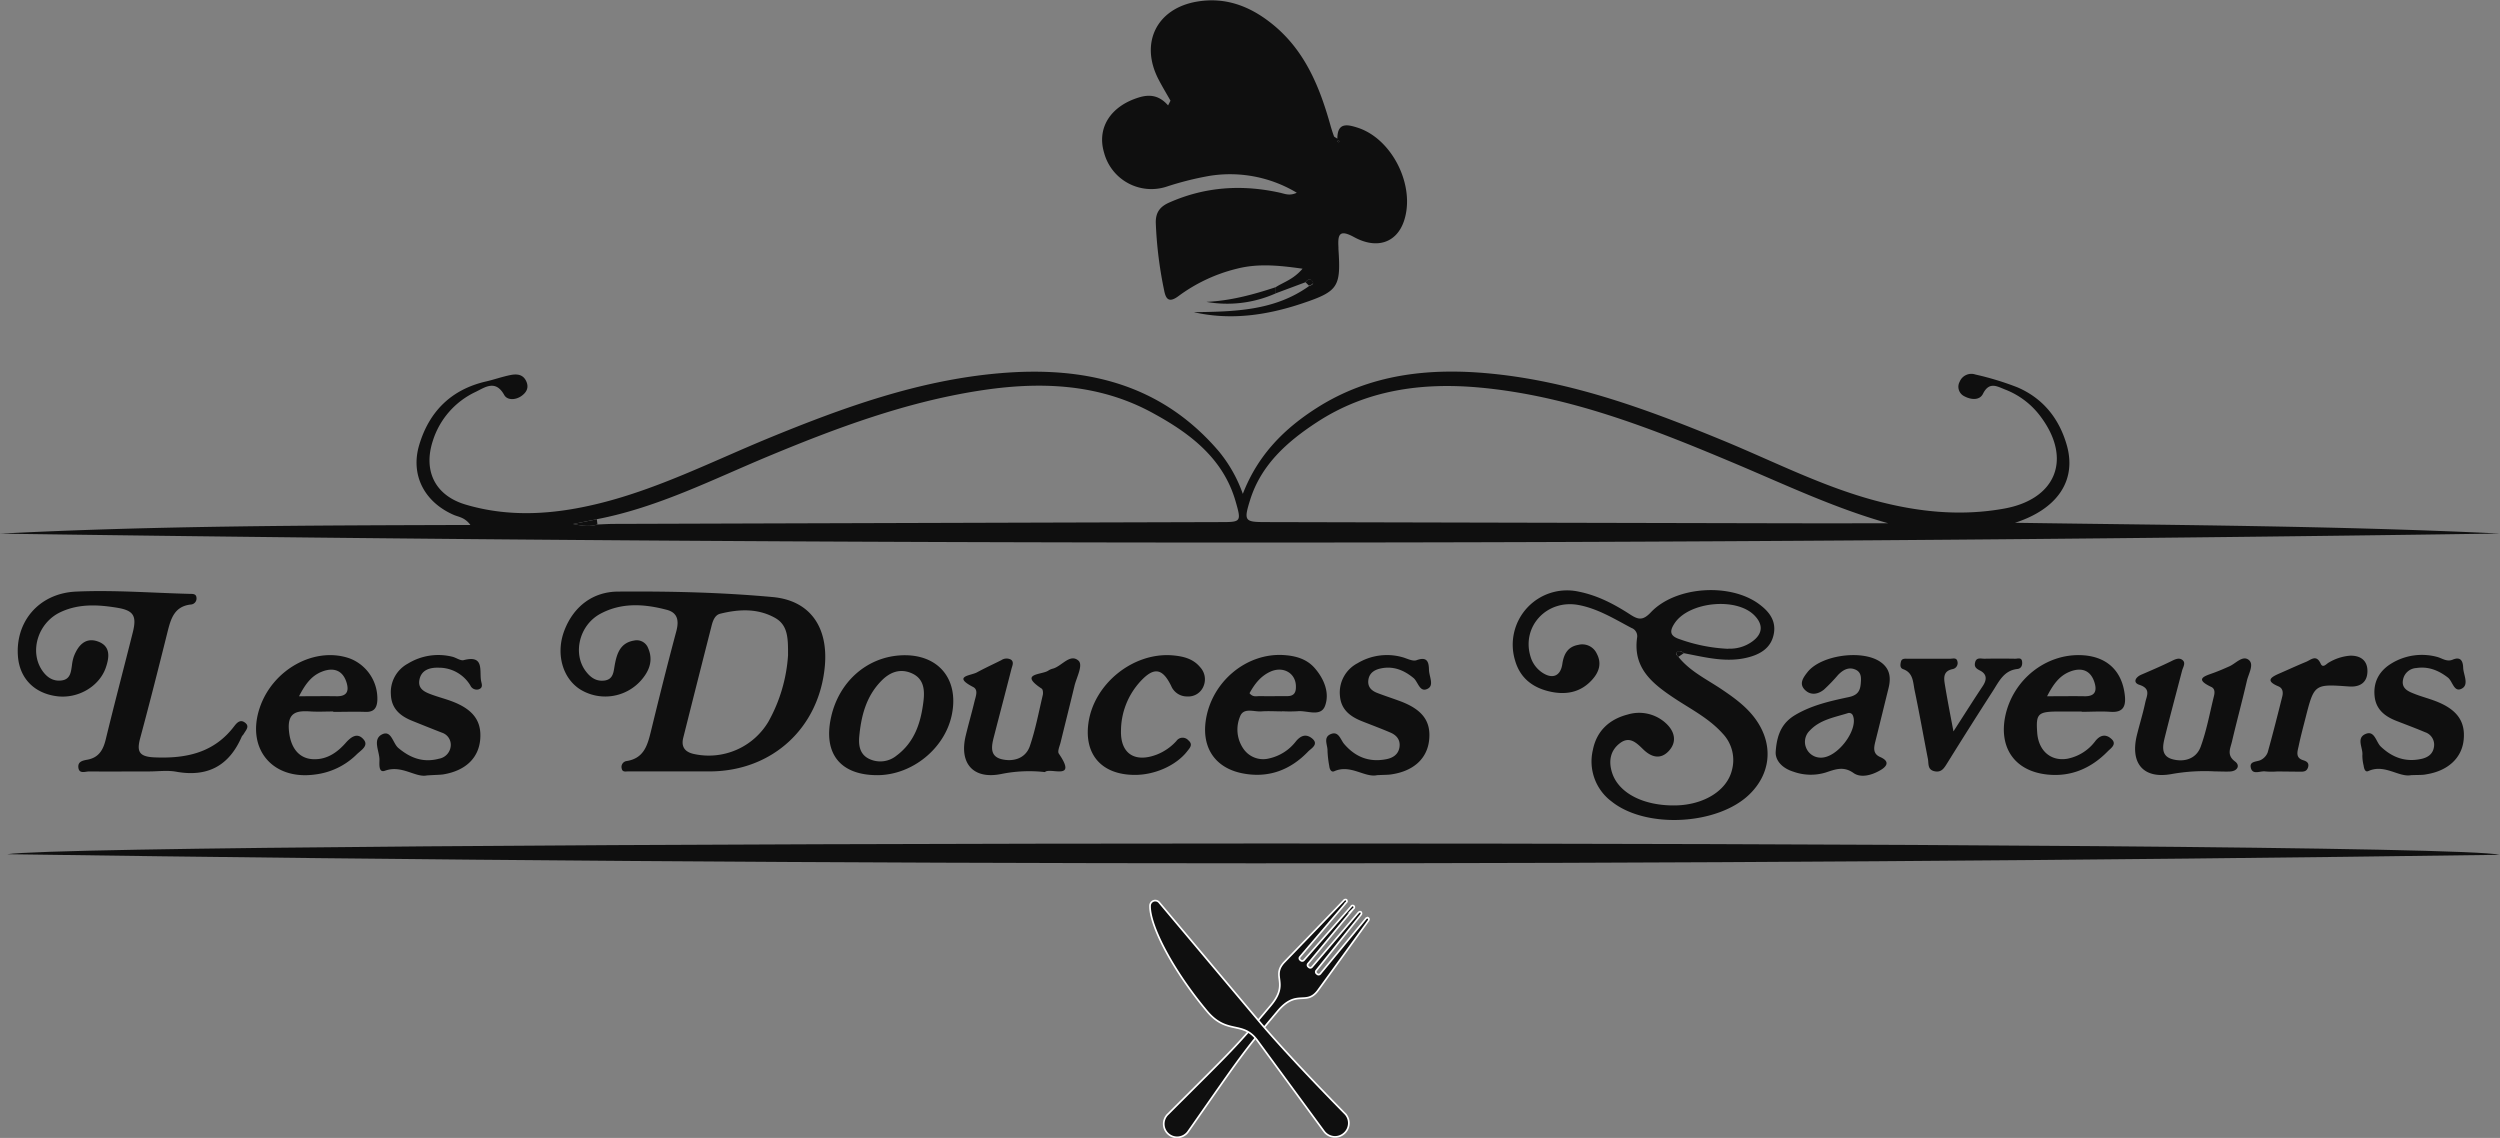 <svg id="Calque_1" data-name="Calque 1" xmlns="http://www.w3.org/2000/svg" viewBox="0 0 732.1 333.23"><rect x="0" y="0" width="732.1" height="333.23" fill="#808080" stroke="none"/><defs><style>.cls-1,.cls-2{fill:#0f0f0f;}.cls-2{stroke:#fff;stroke-miterlimit:10;stroke-width:0.5px;}</style></defs><title>logo-adressePlan de travail 2</title><path class="cls-1" d="M590.08,153.09c47.34.71,94.7.89,142,3.15Q366,161.51,0,156.27c45.66-2.33,91.37-2.4,137.76-2.54-1.75-2.34-3.54-2.32-5-3-8.47-3.74-12.62-11.62-10-20.42,2.91-9.77,9.36-16.25,19.55-18.6,2.41-.55,4.75-1.4,7.17-1.88,1.85-.37,3.71-.26,4.65,1.87.83,1.88,0,3.26-1.47,4.29-1.72,1.19-4.11,1.26-5-.32-2.55-4.59-5.64-2.24-8.37-.91A23.66,23.66,0,0,0,126.78,129c-2.93,8.87.63,16.11,9.56,18.76,13.12,3.9,26.3,2.86,39.38-.4,17.19-4.28,33-12.3,49.23-19,21.91-9,44.12-17.07,68-19.08,24.73-2.08,47,3,64,22.92a41,41,0,0,1,7,12.43c4.46-11.55,12.28-19.21,21.73-25.22,15.62-9.93,33-11.76,50.94-10,24.12,2.36,46.52,10.74,68.7,19.9,14.43,6,28.4,13.11,43.56,17.21,12.5,3.38,25.13,4.74,38,2.42,15.09-2.71,19.94-14.34,10.88-26.7a23.44,23.44,0,0,0-10.53-8.15c-2.37-.92-4.72-2.48-6.56,1.28-1,1.93-3.46,1.72-5.4.69a3.09,3.09,0,0,1-1.4-4.28,3.7,3.7,0,0,1,4.59-2.11,85.52,85.52,0,0,1,12.26,3.73c7.67,3.27,12.44,9.36,14.61,17.29C608.09,141,602.23,149.16,590.08,153.09Zm-415.12.5c1.66-.06,3.32-.17,5-.17q88.73-.28,177.44-.53c6.06,0,6.17-.06,4.42-6.12C358.21,134.28,348.6,127,338,121.18c-16.15-9-33.7-9.54-51.51-6.73-21.35,3.36-41.43,10.82-61.29,19.08-16.55,6.88-32.63,15.11-50.46,18.52l-6.94,1.4C171.07,154.14,173,154.2,175,153.59Zm378-.35c-15.89-4.46-30.67-11.55-45.75-17.87-23.8-10-47.76-19.46-73.82-21.87-17-1.57-33.32.67-47.86,10.22-8.57,5.62-16.22,12.37-19.44,22.67-1.93,6.18-1.6,6.49,4.52,6.5q74.48.18,149,.34C530.68,153.26,541.81,153.24,552.94,153.24Z"/><path class="cls-1" d="M382.3,82.65l-8.71,3.25c0-.6,0-1.21,0-1.81,2.32-1.49,5.13-2.23,7.85-5.4-7-1-13.1-1.57-19.24,0a47.73,47.73,0,0,0-17.07,8c-2.88,2.16-3.75.82-4.23-1.69a118.18,118.18,0,0,1-2.44-19.77c-.06-3.17,1.37-4.83,4.13-6,10.46-4.59,21.22-5.24,32.26-2.79,1.43.32,2.82,1,4.9,0a37.92,37.92,0,0,0-25.55-4.94,90,90,0,0,0-12.55,3.15,14.33,14.33,0,0,1-18.35-10c-2.13-7.24,1.94-13.56,10.17-16.1,3.2-1,6-.64,8.59,2.32l.71-1.38c-1.16-2.06-2.39-4.09-3.48-6.19-5.57-10.64-.63-20.82,11.24-22.83,8.85-1.5,16.36,1.7,23,7.37,8.86,7.61,13,17.91,16.05,28.77.31,1.1.66,2.2,1.05,3.27.09.23.46.36,1,.73,0-4.81,2.89-4.19,5.88-3.24,10.18,3.23,17.08,17.1,13.63,27.35-2.11,6.27-7.84,8.42-14.64,4.7-4.38-2.39-4.75-.64-4.55,3l0,.5c.73,11.11,0,12.38-10.66,15.95-10.33,3.45-20.86,5-31.71,2.55,11.8-.17,23.57-.35,33.74-7.63.69-.29,1.73-.58.91-1.52C383.64,81.46,382.81,81.91,382.3,82.65ZM392,41.06c-.12.09-.32.17-.34.27s.15.24.23.36c.12-.09.32-.16.34-.26S392,41.19,392,41.06Z"/><path class="cls-1" d="M732,250.32q-365,5.07-729.92-.17C29.17,246.15,713.56,245.71,732,250.32Z"/><path class="cls-1" d="M491.5,192.35c3.41,4.27,8.31,6.57,12.7,9.53,4.17,2.81,8.19,5.75,10.84,10.14,4.23,7,3.2,14.76-2.64,20.51-9.24,9.1-30.33,10.27-40.44,2.19a14.61,14.61,0,0,1-5.5-15.12c1.11-5.6,4.86-9,10.26-10.38a11.57,11.57,0,0,1,11.2,2.65c2.45,2.28,3.26,5.32.81,8s-5.17,1.86-7.49-.39c-2-1.94-4-4-6.84-1.86s-3.37,5.24-2.36,8.53c1.85,6.07,9.22,9.87,18.61,9.71,8.27-.14,15.09-4.31,16.54-10.38a11.25,11.25,0,0,0-2.72-10.66c-4-4.46-9.21-7.08-14.05-10.28-6.44-4.28-12.32-8.85-11-17.89a2.56,2.56,0,0,0-1.66-2.76c-5-2.64-9.84-5.66-15.5-6.72-9.31-1.73-16.74,6.32-14.07,15.08a8.5,8.5,0,0,0,3.45,4.72c3,2,5.36,1,5.87-2.51.42-2.92,1.59-5.08,4.69-5.62a4.67,4.67,0,0,1,5.41,2.6c1.46,2.76.69,5.23-1.15,7.37-3.23,3.76-7.42,4.76-12.19,3.79-5.34-1.09-9.17-4-10.64-9.34a15.9,15.9,0,0,1,18.69-20c5.48,1.09,10.36,3.64,15,6.65,2.38,1.55,3.74,1.92,6.1-.58,7.2-7.63,23-8.67,31.49-2.58,3,2.16,5.24,4.84,4.55,8.76s-3.51,5.87-7.11,6.88c-6.53,1.84-12.86.1-19.21-1.1-.6-.47-1.33-.94-2-.36S491.11,191.93,491.5,192.35Zm14.6-2.4a11.13,11.13,0,0,0,7.06-2.11c3-2.19,3.28-4.88.62-7.61-5.31-5.44-19.24-4-23.4,2.3-1.59,2.41-1.32,3.76,1.59,4.69A48.53,48.53,0,0,0,506.1,190Z"/><path class="cls-1" d="M197.55,225.89c-4.49,0-9,0-13.48,0-.75,0-1.8.32-2-.81a1.74,1.74,0,0,1,1.45-2.22c5.2-.82,6.15-4.85,7.17-9,2.36-9.69,4.78-19.36,7.36-29,.82-3.08.44-5.44-2.82-6.29-6.56-1.72-13.2-2.18-19.42,1.17s-8.12,11.64-4.33,16.75c1.37,1.85,3.06,3.1,5.47,2.81,2.68-.32,2.71-2.56,3.06-4.5.62-3.43,1.63-6.56,5.68-7.22a3.56,3.56,0,0,1,4.09,2.17c1.62,3.68.32,6.83-2.14,9.59a14,14,0,0,1-17.72,2.56c-5.28-3.35-7.23-10.63-4.62-17.35,2.77-7.13,8.48-11.26,15.64-11.31,15.11-.12,30.28.22,45.31,1.6,11.06,1,16.27,8.9,15.31,20.06-1.57,18.12-15.26,30.83-33.47,31-3.5,0-7,0-10.49,0Zm33.22-34c0-4.79.09-8.82-3.89-11-5.07-2.79-10.54-2.52-16-1.16-1.51.38-2.12,2-2.5,3.52q-4.18,16.4-8.3,32.81c-.64,2.55.4,4.11,3,4.71A20.31,20.31,0,0,0,225,211.37,45.91,45.91,0,0,0,230.77,191.89Z"/><path class="cls-1" d="M43.54,225.91c-5.82,0-11.65.05-17.47,0-1.1,0-2.93.85-3.13-1.21-.16-1.76,1.4-2,2.74-2.25,3.23-.62,4.53-2.83,5.27-5.86,2.55-10.5,5.31-20.94,7.94-31.42,1.21-4.84.23-6.42-4.65-7.21-5.63-.92-11.3-1.21-16.63,1.35-6.47,3.1-9,11.33-5.36,16.88,1.38,2.1,3.26,3.42,5.83,3.07s2.71-2.55,3-4.55a12.38,12.38,0,0,1,.53-2.43c1.24-3.28,3.43-5.77,7.12-4.41s3.32,4.57,2.25,7.65c-1.92,5.53-8.18,9.17-14.34,8.36-6.48-.84-10.72-5.07-11.35-11.3-1-10.23,5.9-18.84,17-19.34s22.26.39,33.4.67c.82,0,1.78,0,1.85,1.12a1.77,1.77,0,0,1-1.69,2c-4.81.55-5.83,4.19-6.8,8.06-2.57,10.31-5.18,20.63-7.95,30.89-1.06,3.91-.61,5.61,4.14,5.81,9.36.4,17.54-1.36,23.46-9.27.78-1,1.7-1.82,2.91-1,1.69,1.14.38,2.3-.23,3.4-.16.29-.46.51-.59.8-3.7,8.54-10,11.94-19.26,10.26C48.94,225.52,46.21,225.92,43.54,225.91Z"/><path class="cls-1" d="M520,220.07c.38-5.66,2.28-8.7,5.89-10.8,4.82-2.81,10.19-4,15.52-5.14,2.51-.53,3.31-1.74,3.49-3.93.13-1.53.25-3.16-1.32-4-2.09-1.07-3.85-.07-5.33,1.46a49.1,49.1,0,0,1-4.12,4.28c-1.64,1.32-3.74,1.8-5.46.2-2-1.84-.62-3.7.61-5.28,3.9-5,15.85-6.68,21.23-3.13,3,2,3.3,4.72,2.51,7.87-1.28,5.15-2.52,10.31-3.82,15.45-.46,1.85-.83,3.66,1.38,4.63,3.49,1.52,1.32,3.2-.17,4-2.32,1.32-5.45,2.21-7.62.69-3-2.15-5.51-1-8.28-.11a15,15,0,0,1-9.3-.27C521.57,224.87,519.8,222.4,520,220.07Zm13.14,1.8c5,.13,11.11-8.27,9.48-12.27a1.18,1.18,0,0,0-1.56-.74c-3.91,1.23-8.1,1.89-11.08,5.08a4.55,4.55,0,0,0-1.09,5A4.61,4.61,0,0,0,533.13,221.87Z"/><path class="cls-1" d="M375.45,208.32c-2,0-4-.14-6,0-2.19.2-5.26-1.24-6.3,1.47a9.88,9.88,0,0,0,1,9.52,7,7,0,0,0,7.49,2.79,13.58,13.58,0,0,0,7.85-5c1.49-1.79,3-2.2,4.65-.93,2.26,1.77-.21,3-1.08,3.92-5.31,5.53-11.84,7.9-19.43,6.33-7.83-1.63-11.7-7.5-10.53-15.44,1.68-11.38,12-19.93,23-19.14,3.41.24,6.61,1.16,8.92,3.83,2.75,3.17,4.41,7.26,3,11.05-1.28,3.36-5.3,1.24-8.09,1.56a39.37,39.37,0,0,1-4.48,0ZM365.91,203c1,1.26,2.08.83,3,.85,2.65.05,5.29,0,7.94,0,2.34.06,2.75-1.35,2.63-3.22-.24-3.58-3.72-5.55-7.33-4C369.16,197.93,367.35,200.38,365.91,203Z"/><path class="cls-1" d="M97.59,208.35c-2.16,0-4.33.12-6.48,0-3.89-.27-6.91,0-6.52,5.32s3,8.71,7.59,8.66c3.76,0,6.64-2.07,9-4.72,1.66-1.89,3.5-3.19,5.31-1.05,1.58,1.85-.83,3.17-2,4.32a20.89,20.89,0,0,1-12.34,5.94c-12.47,1.66-20.1-7.65-16.09-19.55,3.79-11.28,16.17-18.06,26.37-14.45a12.59,12.59,0,0,1,8.06,12.46c-.18,2.23-1.14,3.26-3.45,3.19-3.15-.11-6.31,0-9.46,0Zm-10-4.46c4.14,0,7.56-.06,11,0s3.58-2,2.81-4.28c-1.2-3.53-4-4.19-7.21-2.89C91.25,197.9,89.45,200.24,87.57,203.89Z"/><path class="cls-1" d="M609.65,208.36c-2.16,0-4.32,0-6.48,0-6.39,0-7,.55-6.6,6.12.34,5.33,3.95,8.52,8.82,7.71a13.4,13.4,0,0,0,8.23-5.21c1.51-1.88,3.17-2,4.69-.59,1.74,1.56-.25,2.78-1.1,3.65-4.89,5-10.89,7.59-18,6.74-9.23-1.1-13.85-7.81-12-17,2.22-10.74,11.94-18.46,22.52-17.91,7.24.38,11.69,4.57,12.5,11.69.37,3.2-.41,5.17-4.2,4.89-2.81-.2-5.64,0-8.47,0Zm-10.18-4.47c4.14,0,7.56-.06,11,0s3.57-2,2.8-4.28c-1.21-3.54-4-4.19-7.21-2.89C603.15,197.9,601.34,200.24,599.47,203.89Z"/><path class="cls-1" d="M306,226.1a41,41,0,0,0-12.75.55c-8.24,1.68-12.4-3.07-10.46-11.17.81-3.39,1.79-6.75,2.6-10.14.33-1.4,1.18-3.33-.4-4.15-6.19-3.21-.69-3.32,1.08-4.28,2.33-1.27,4.75-2.38,7.13-3.57a2.74,2.74,0,0,1,2.84-.18c1,.71.38,1.83.15,2.74-1.64,6.45-3.34,12.88-5,19.32-.72,2.79-1.69,6.14,2.07,7.09,3.3.83,7-.07,8.31-3.79,1.66-4.86,2.62-10,3.8-15,.14-.58.05-1.61-.31-1.85-6.92-4.57.11-4,1.94-5.3a4.26,4.26,0,0,1,1.37-.58c2.6-.74,5-4.49,7.44-2.33,1.45,1.3-.55,4.88-1.16,7.4-1.32,5.5-2.71,11-4.05,16.49-.27,1.12-1,2.67-.53,3.35C315.64,228.83,307.44,224.59,306,226.1Z"/><path class="cls-1" d="M648.67,225.9a55.18,55.18,0,0,0-12.67.76c-8.35,1.55-12.24-3.1-10.24-11.35.79-3.22,1.79-6.4,2.47-9.64.41-1.9,1.75-4-1.74-5.13-2-.65-1.14-2.27.64-3,2.9-1.25,5.8-2.49,8.63-3.88,1.09-.53,2.24-1.16,3.25-.46,1.21.84.29,2.11,0,3.16-1.67,6.43-3.4,12.84-5,19.28-.65,2.61-1.38,5.71,2.13,6.68s7-.11,8.3-3.63c1.76-4.8,2.67-9.92,3.91-14.92.24-1,.28-2.1-.82-2.62-5.06-2.38-1.89-3.16.76-4.13,1.56-.57,3.08-1.23,4.6-1.91,1.9-.85,3.92-3.38,5.73-1.78,1.48,1.31-.16,4-.63,6-1.38,6-3,11.94-4.4,17.92-.49,2-1.56,3.91.94,5.76,1.52,1.13.72,2.75-1.38,2.91C651.67,226,650.17,225.9,648.67,225.9Z"/><path class="cls-1" d="M257.13,227c-11,.08-16.16-6.27-13.74-17.06,2.27-10.13,10.18-17.26,19.94-18,11.13-.82,17.7,6.69,15.36,17.57C276.59,219.24,267.16,226.88,257.13,227Zm-5.52-11.15c-.21,2.68.3,5.13,2.91,6.38a7.51,7.51,0,0,0,8-.94c5.38-4,7.18-9.78,7.92-16.06.39-3.3.07-6.51-3.43-8.06s-6.54-.27-9,2.3C253.6,204,252.17,209.74,251.61,215.81Z"/><path class="cls-1" d="M403.28,227c-3.6.81-7.79-3.27-12.53-1.16-.89.4-1.38-.52-1.48-1.47a31,31,0,0,1-.52-4.45c.09-1.66-1.35-3.9.84-4.9,2.41-1.09,2.94,1.54,4,2.81,3.31,3.89,7.42,5.49,12.44,4.48,1.89-.38,3.46-1.38,3.79-3.48s-.8-3.52-2.64-4.3c-2.75-1.18-5.55-2.22-8.33-3.32-3.43-1.37-6.14-3.38-6.46-7.44a9.66,9.66,0,0,1,5.17-9.56,16.71,16.71,0,0,1,13-1.79c1.43.37,3.11,1.34,4.27.91,3.07-1.13,3.58.48,3.63,2.77,0,1.89,1.54,4.49-.27,5.53-2.46,1.41-2.89-2-4.29-3.11-2.86-2.35-6-3.57-9.67-2.75-1.9.42-3.4,1.47-3.55,3.64-.13,2,1.2,3,2.86,3.6,2,.76,4.07,1.44,6.1,2.18,6.79,2.45,9.45,5.9,8.87,11.49s-4.72,9.22-11.28,10.12C406.28,226.92,405.27,226.9,403.28,227Z"/><path class="cls-1" d="M706.06,227c-3.58.7-7.76-3.38-12.52-1.2-.93.42-1.26-.72-1.37-1.59a12.72,12.72,0,0,1-.38-3c.27-2.12-1.87-5,.86-6.24s3.12,2.29,4.53,3.65c3.39,3.23,7.24,4.61,11.83,3.63,1.89-.4,3.44-1.38,3.75-3.51a3.85,3.85,0,0,0-2.63-4.33c-2.74-1.17-5.55-2.2-8.33-3.29-3.46-1.35-6.1-3.4-6.44-7.44-.37-4.32,1.66-7.48,5.18-9.53a17.1,17.1,0,0,1,13-1.82c1.53.37,2.94,1.59,4.72.84,2.37-1,3,.49,3.06,2.4s1.71,4.79-.26,6c-2.44,1.46-2.78-2.05-4.23-3.16-2.77-2.14-5.76-3.31-9.26-2.78a4.19,4.19,0,0,0-3.86,3.37c-.51,2.37,1.17,3.33,2.88,4,2,.84,4.09,1.38,6.12,2.12,6.66,2.41,9.35,6,8.74,11.63-.57,5.26-4.63,9-10.92,10C709.41,227,708.23,226.91,706.06,227Z"/><path class="cls-1" d="M125,227.08c-3.31.7-7.37-3.17-12.26-1.38-2,.73-1.6-2.11-1.62-3.35-.06-2.46-2-5.79.64-7.23,2.84-1.52,3.24,2.49,4.85,3.88,3.54,3,7.35,4.41,11.95,3.18A4.15,4.15,0,0,0,132,218.4a3.74,3.74,0,0,0-2.6-3.85q-4.39-1.71-8.76-3.49c-3.46-1.4-6-3.55-6.17-7.62a9.51,9.51,0,0,1,5-9.12,17,17,0,0,1,13-2c1.12.27,2.35,1.22,3.3,1,6.16-1.62,4.57,3.11,5.11,6.06.17.9.69,2-.71,2.49a2.05,2.05,0,0,1-2.45-1.18,10.74,10.74,0,0,0-9.16-5.16c-2.58-.1-5.21.57-5.75,3.62-.48,2.76,1.83,3.61,3.9,4.36,1.72.62,3.49,1.09,5.21,1.71,6.46,2.33,9.11,5.73,8.72,11.12-.4,5.6-4.29,9.36-10.87,10.44C128.6,226.93,127.42,226.91,125,227.08Z"/><path class="cls-1" d="M332.14,226.92c-9.44-.08-14.62-5.86-13.43-15,1.5-11.6,13.12-21,24.73-20,3,.27,5.9.92,8,3.45a5.2,5.2,0,0,1,1,5.58,4.79,4.79,0,0,1-4.78,3,5,5,0,0,1-4.7-3.1c-2.53-5.16-5-5.6-8.92-1.4a21.5,21.5,0,0,0-5.77,14.49c-.19,6.81,4.1,9.51,10.56,7a15.3,15.3,0,0,0,5.66-3.94,2.21,2.21,0,0,1,3.46-.25c1.52,1.28.51,2.22-.34,3.32C344.4,224.15,338.13,227,332.14,226.92Z"/><path class="cls-1" d="M572.05,214.18c3.37-5.24,5.94-9.3,8.6-13.3,1.24-1.89,1.22-3.51-.89-4.55-1-.52-1.64-1-1.4-2.2.33-1.76,1.72-1.22,2.78-1.23q4.5-.08,9,0c.72,0,1.83-.44,2,.76.16,1-.13,2.11-1.38,2.25-3.93.43-5.36,3.63-7.13,6.38-4.51,7-8.94,14-13.35,21.1-.91,1.45-1.69,2.93-3.79,2.46s-1.65-2.24-1.92-3.6c-1.31-6.69-2.49-13.41-3.89-20.08-.49-2.33-.35-5.14-3.36-6.21-1-.36-.84-1.32-.67-2.12.24-1.12,1.24-.93,2-.94,4.16,0,8.33,0,12.49,0,.72,0,1.81-.41,2.06.75a1.8,1.8,0,0,1-1.4,2.29c-2.87.59-2.57,2.69-2.24,4.67C570.23,204.67,571,208.69,572.05,214.18Z"/><path class="cls-1" d="M666.94,225.91a20.2,20.2,0,0,1-3.48,0c-1.48-.26-3.75,1.14-4.31-1s1.85-1.74,3-2.41a4.19,4.19,0,0,0,1.91-2.13c1.52-5.43,2.9-10.9,4.27-16.37.3-1.17.22-2.44-1.1-3-4-1.67-2.14-2.73.32-3.8s5.14-2.31,7.75-3.38c1.46-.59,3-2.28,4.28.52.65,1.45,1.69.05,2.38-.32a14.44,14.44,0,0,1,6.09-2c3.08-.14,5.28,1.3,5.23,4.6s-2.25,4.64-5.37,4.41c-10.22-.73-10.22-.75-12.79,9.32-.7,2.73-1.43,5.46-2,8.21-.34,1.56-1,3.37,1.39,4.08,1.06.32,1.79.87,1.35,2.14s-1.44,1.2-2.45,1.2Z"/><path class="cls-1" d="M373.61,84.09c0,.6,0,1.21,0,1.81a34.86,34.86,0,0,1-20.35,2.5C360.28,88.09,367,86.28,373.61,84.09Z"/><path class="cls-1" d="M174.78,152.05l.18,1.54c-1.94.61-3.89.55-7.12-.14Z"/><path class="cls-1" d="M382.3,82.65c.51-.74,1.34-1.19,1.93-.51.82.94-.22,1.23-.91,1.52Z"/><path class="cls-1" d="M392,41.06c.08.13.25.26.23.37s-.22.17-.34.26c-.08-.12-.25-.26-.23-.36S391.84,41.15,392,41.06Z"/><path class="cls-1" d="M491.5,192.35c-.39-.42-.89-1-.38-1.46s1.38-.11,2,.36Z"/><path class="cls-2" d="M385.87,290.15l14.84-20.51c.2-.28.24-.62,0-.79a.56.56,0,0,0-.76.18l-13.33,16.15a.64.64,0,0,1-.89.08l-.19-.16a.65.65,0,0,1-.08-.9l13.08-16.34a.58.58,0,0,0,0-.79c-.19-.17-.53-.08-.76.18l-13.58,15.93a.63.63,0,0,1-.89.08l-.19-.16a.64.64,0,0,1-.08-.89l13.34-16.14a.49.49,0,1,0-.72-.6l-13.83,15.72a.65.65,0,0,1-.9.07l-.19-.16a.62.62,0,0,1-.07-.88l13.58-15.94a.56.56,0,0,0,.05-.78.6.6,0,0,0-.77.18L376,281.85c-3.81,4.19,1.67,6-3.88,12.6-10.41,12.4-10.51,12.28-30.12,31.84a3.93,3.93,0,1,0,6,5c15.87-22.7,15.74-22.77,26.15-35.17C379.7,289.54,382.42,294.63,385.87,290.15Z"/><path class="cls-2" d="M336.78,265.2h0a1.56,1.56,0,0,1,.54-1.11,1.51,1.51,0,0,1,2.11.15l0,0,0,0s19.42,23.1,29,34.5,25.43,27.36,25.43,27.36a4,4,0,0,1-.31,5.87,4,4,0,0,1-5.85-.7l-19.52-26.61c-4.29-5.83-8.85-1.53-14.7-8.51C343.66,284.43,336.62,271.15,336.78,265.2Z"/></svg>